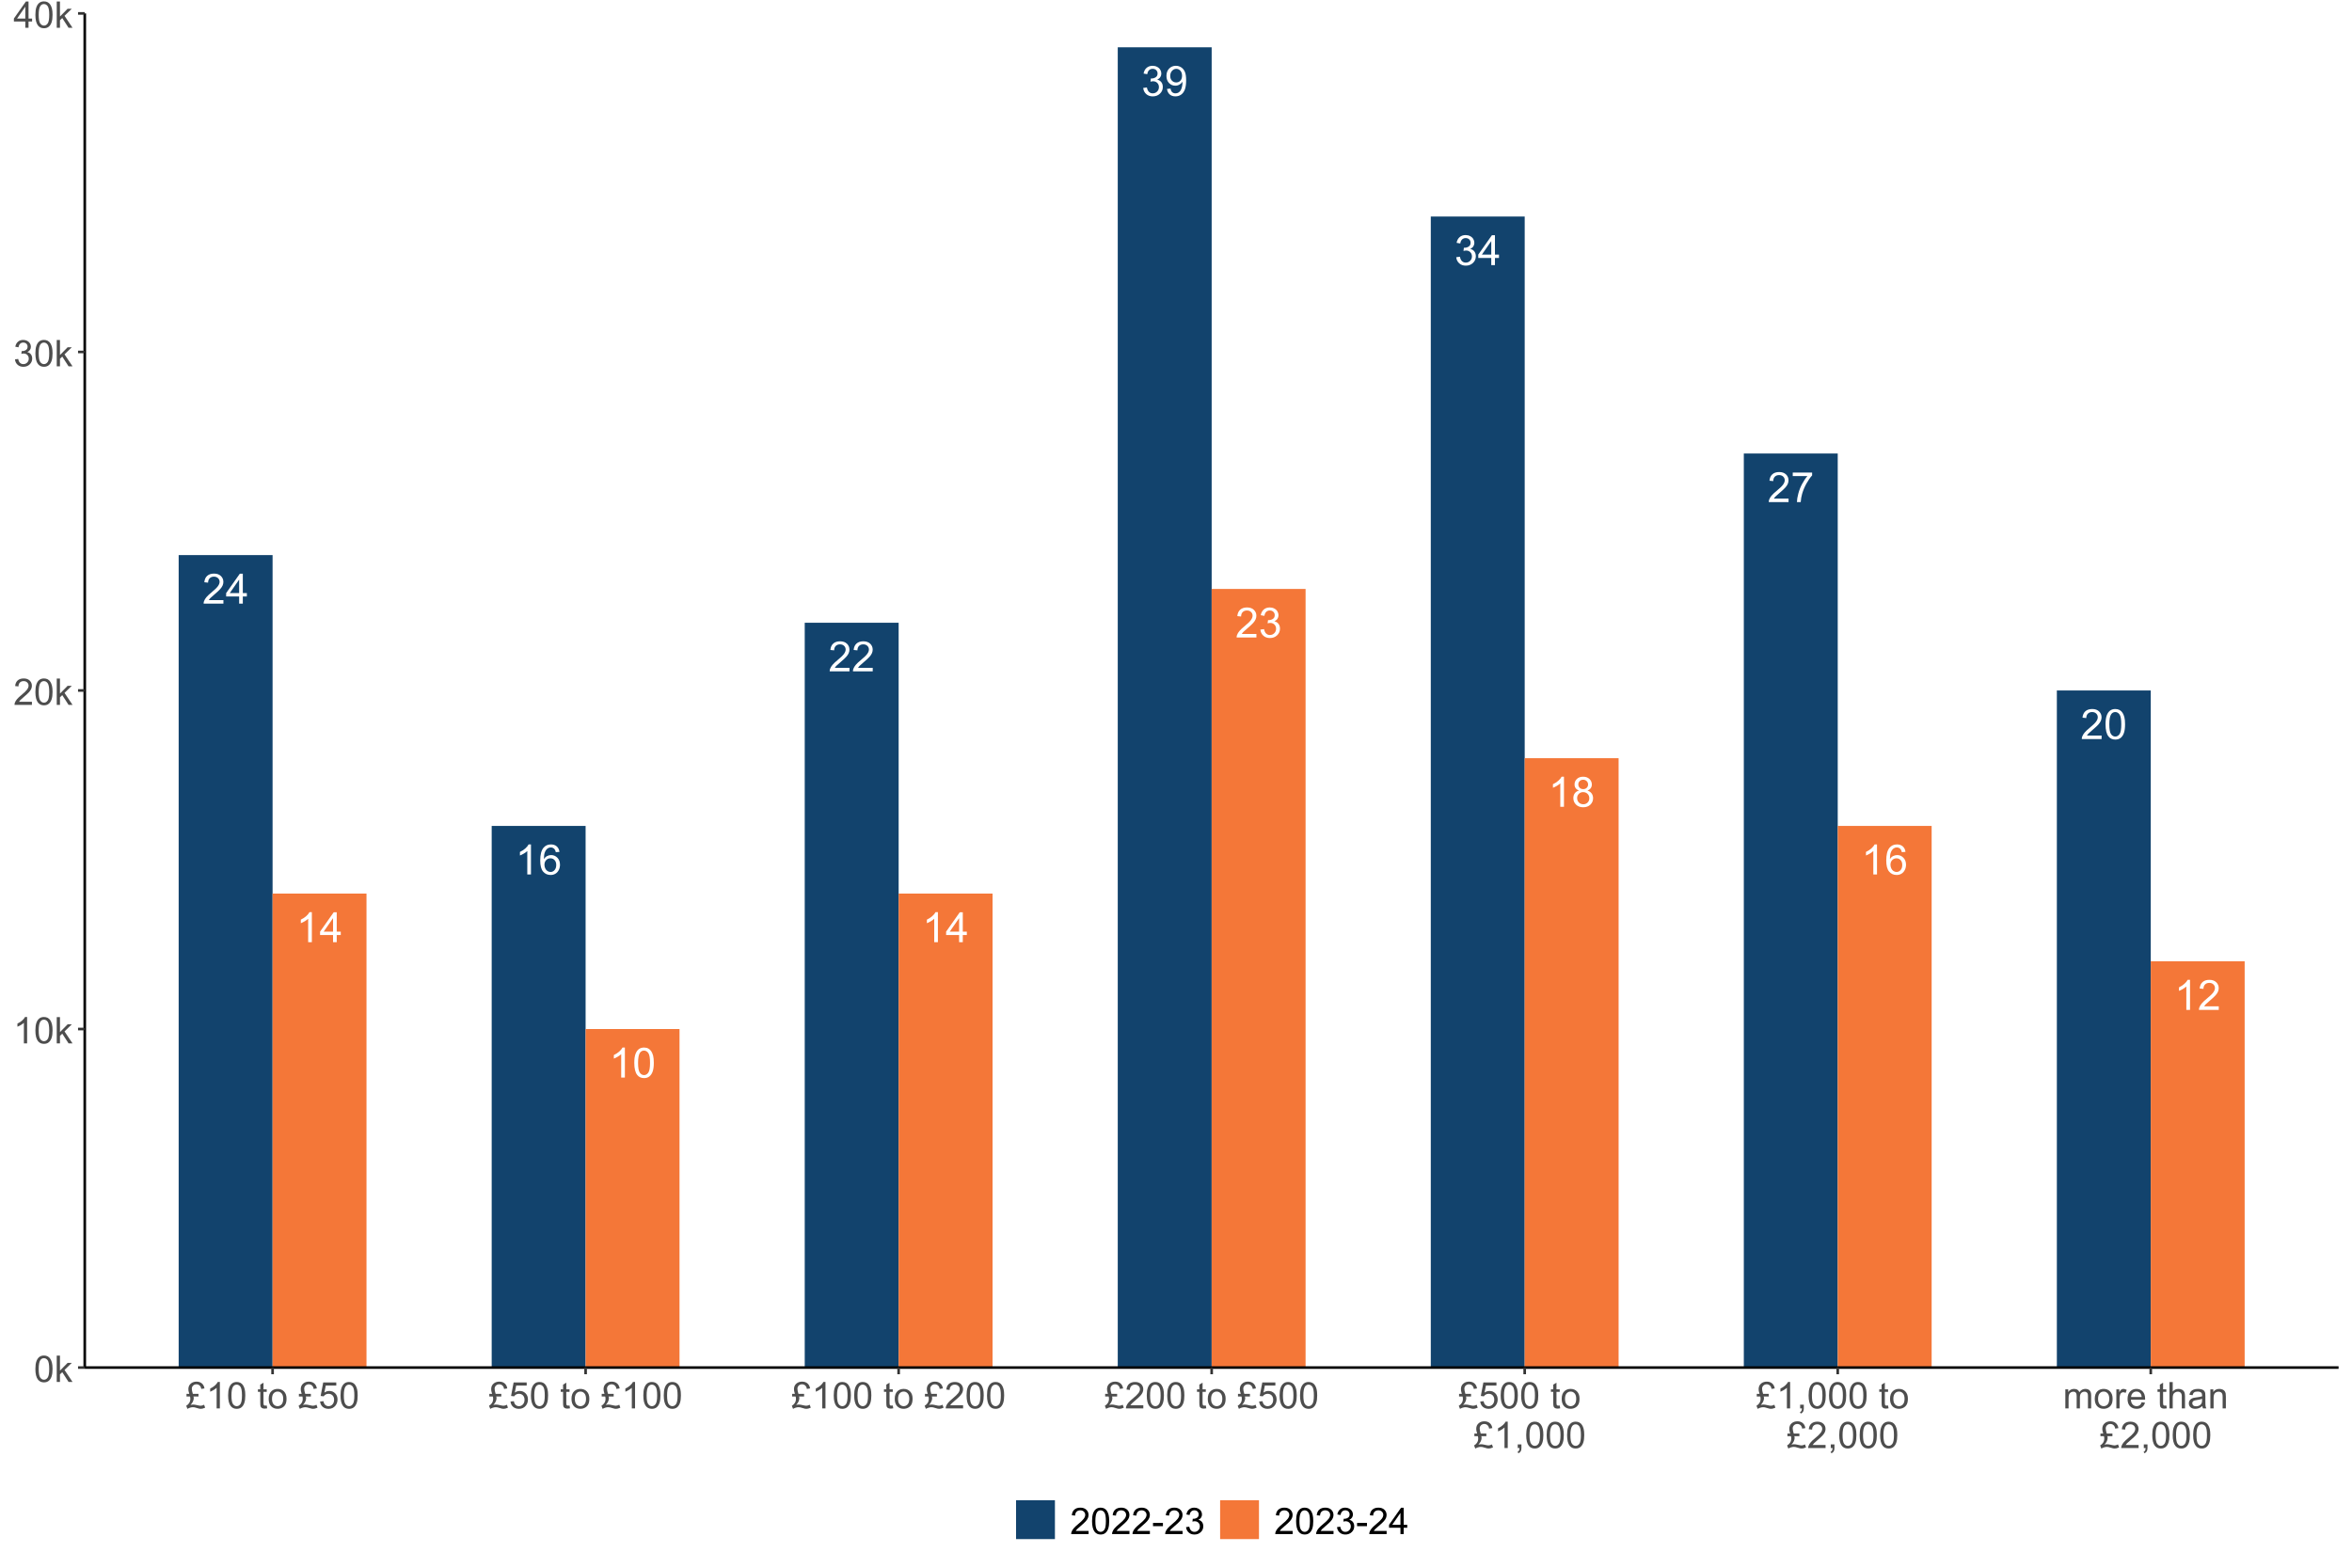 <?xml version="1.0" encoding="UTF-8"?>
<svg xmlns="http://www.w3.org/2000/svg" xmlns:xlink="http://www.w3.org/1999/xlink" width="960" height="640" viewBox="0 0 960 640">
<defs>
<g>
<g id="glyph-0-0">
<path d="M 8.594 -1.441 L 8.594 0 L 0.516 0 C 0.504 -0.359 0.562 -0.707 0.691 -1.043 C 0.898 -1.594 1.227 -2.133 1.68 -2.668 C 2.133 -3.199 2.785 -3.816 3.645 -4.52 C 4.973 -5.605 5.867 -6.469 6.336 -7.105 C 6.801 -7.742 7.035 -8.344 7.035 -8.91 C 7.035 -9.504 6.824 -10.008 6.398 -10.414 C 5.973 -10.824 5.418 -11.027 4.734 -11.027 C 4.012 -11.027 3.434 -10.812 3 -10.379 C 2.566 -9.945 2.348 -9.344 2.344 -8.578 L 0.801 -8.734 C 0.906 -9.887 1.305 -10.762 1.992 -11.367 C 2.68 -11.969 3.605 -12.27 4.77 -12.27 C 5.941 -12.27 6.867 -11.945 7.551 -11.297 C 8.234 -10.645 8.578 -9.84 8.578 -8.879 C 8.578 -8.387 8.477 -7.906 8.277 -7.434 C 8.078 -6.965 7.746 -6.465 7.281 -5.945 C 6.816 -5.422 6.047 -4.703 4.969 -3.793 C 4.066 -3.035 3.488 -2.523 3.234 -2.254 C 2.98 -1.984 2.766 -1.715 2.602 -1.441 Z M 8.594 -1.441 "/>
</g>
<g id="glyph-0-1">
<path d="M 0.707 -6.027 C 0.707 -7.473 0.855 -8.633 1.156 -9.516 C 1.453 -10.395 1.895 -11.074 2.48 -11.555 C 3.066 -12.031 3.805 -12.27 4.691 -12.27 C 5.348 -12.27 5.926 -12.137 6.418 -11.875 C 6.914 -11.609 7.32 -11.23 7.645 -10.73 C 7.965 -10.234 8.219 -9.629 8.402 -8.914 C 8.586 -8.199 8.676 -7.238 8.676 -6.027 C 8.676 -4.594 8.531 -3.438 8.234 -2.555 C 7.941 -1.676 7.5 -0.992 6.914 -0.512 C 6.328 -0.031 5.586 0.207 4.691 0.207 C 3.516 0.207 2.59 -0.215 1.918 -1.059 C 1.113 -2.074 0.707 -3.73 0.707 -6.027 M 2.25 -6.027 C 2.25 -4.02 2.484 -2.684 2.953 -2.02 C 3.426 -1.355 4.004 -1.023 4.691 -1.023 C 5.383 -1.023 5.961 -1.359 6.43 -2.027 C 6.902 -2.691 7.137 -4.027 7.137 -6.027 C 7.137 -8.039 6.902 -9.375 6.43 -10.035 C 5.961 -10.699 5.375 -11.027 4.676 -11.027 C 3.988 -11.027 3.438 -10.738 3.027 -10.152 C 2.508 -9.41 2.25 -8.031 2.25 -6.027 Z M 2.25 -6.027 "/>
</g>
<g id="glyph-0-2">
<path d="M 6.359 0 L 4.859 0 L 4.859 -9.562 C 4.5 -9.215 4.023 -8.871 3.438 -8.527 C 2.852 -8.184 2.324 -7.926 1.859 -7.754 L 1.859 -9.203 C 2.699 -9.598 3.43 -10.074 4.059 -10.637 C 4.688 -11.199 5.133 -11.742 5.395 -12.27 L 6.359 -12.27 Z M 6.359 0 "/>
</g>
<g id="glyph-0-3">
<path d="M 0.809 -10.621 L 0.809 -12.062 L 8.719 -12.062 L 8.719 -10.895 C 7.941 -10.066 7.172 -8.965 6.406 -7.594 C 5.641 -6.223 5.051 -4.809 4.633 -3.359 C 4.336 -2.336 4.145 -1.219 4.059 0 L 2.516 0 C 2.535 -0.961 2.723 -2.121 3.086 -3.484 C 3.445 -4.848 3.965 -6.16 4.641 -7.422 C 5.312 -8.688 6.031 -9.754 6.793 -10.621 Z M 0.809 -10.621 "/>
</g>
<g id="glyph-0-4">
<path d="M 8.496 -9.227 L 7.004 -9.109 C 6.867 -9.699 6.68 -10.129 6.434 -10.395 C 6.031 -10.824 5.531 -11.035 4.934 -11.035 C 4.457 -11.035 4.039 -10.902 3.676 -10.637 C 3.203 -10.293 2.832 -9.789 2.559 -9.129 C 2.285 -8.465 2.145 -7.523 2.133 -6.301 C 2.496 -6.852 2.938 -7.262 3.461 -7.527 C 3.98 -7.793 4.527 -7.926 5.102 -7.926 C 6.102 -7.926 6.953 -7.559 7.656 -6.824 C 8.359 -6.086 8.711 -5.137 8.711 -3.969 C 8.711 -3.199 8.547 -2.488 8.215 -1.828 C 7.883 -1.172 7.43 -0.668 6.852 -0.316 C 6.273 0.035 5.617 0.207 4.883 0.207 C 3.633 0.207 2.613 -0.25 1.824 -1.172 C 1.035 -2.09 0.641 -3.605 0.641 -5.719 C 0.641 -8.082 1.078 -9.797 1.949 -10.871 C 2.711 -11.805 3.738 -12.27 5.027 -12.27 C 5.988 -12.27 6.777 -12 7.391 -11.461 C 8.004 -10.922 8.371 -10.18 8.496 -9.227 M 2.367 -3.961 C 2.367 -3.441 2.477 -2.949 2.695 -2.477 C 2.918 -2.004 3.223 -1.645 3.617 -1.395 C 4.012 -1.148 4.426 -1.023 4.859 -1.023 C 5.492 -1.023 6.039 -1.281 6.492 -1.793 C 6.949 -2.305 7.176 -3 7.176 -3.875 C 7.176 -4.723 6.953 -5.387 6.5 -5.871 C 6.051 -6.359 5.484 -6.602 4.801 -6.602 C 4.125 -6.602 3.547 -6.359 3.074 -5.871 C 2.605 -5.387 2.367 -4.75 2.367 -3.961 Z M 2.367 -3.961 "/>
</g>
<g id="glyph-0-5">
<path d="M 5.52 0 L 5.52 -2.926 L 0.215 -2.926 L 0.215 -4.301 L 5.793 -12.219 L 7.02 -12.219 L 7.02 -4.301 L 8.668 -4.301 L 8.668 -2.926 L 7.02 -2.926 L 7.02 0 L 5.52 0 M 5.52 -4.301 L 5.52 -9.812 L 1.691 -4.301 Z M 5.52 -4.301 "/>
</g>
<g id="glyph-0-6">
<path d="M 0.719 -3.227 L 2.219 -3.426 C 2.391 -2.574 2.684 -1.965 3.098 -1.59 C 3.512 -1.211 4.016 -1.023 4.609 -1.023 C 5.316 -1.023 5.91 -1.27 6.398 -1.758 C 6.883 -2.246 7.129 -2.855 7.129 -3.574 C 7.129 -4.266 6.902 -4.832 6.453 -5.281 C 6 -5.727 5.43 -5.953 4.734 -5.953 C 4.453 -5.953 4.098 -5.895 3.676 -5.785 L 3.844 -7.102 C 3.941 -7.09 4.023 -7.086 4.086 -7.086 C 4.723 -7.086 5.297 -7.254 5.809 -7.586 C 6.32 -7.918 6.578 -8.434 6.578 -9.129 C 6.578 -9.68 6.391 -10.133 6.02 -10.496 C 5.645 -10.855 5.164 -11.035 4.578 -11.035 C 3.992 -11.035 3.508 -10.852 3.117 -10.488 C 2.73 -10.121 2.477 -9.57 2.367 -8.836 L 0.867 -9.102 C 1.051 -10.109 1.469 -10.887 2.117 -11.441 C 2.766 -11.992 3.574 -12.27 4.543 -12.27 C 5.211 -12.27 5.824 -12.129 6.387 -11.84 C 6.945 -11.555 7.375 -11.164 7.672 -10.668 C 7.969 -10.176 8.117 -9.648 8.117 -9.094 C 8.117 -8.566 7.977 -8.086 7.695 -7.652 C 7.41 -7.219 6.992 -6.875 6.434 -6.617 C 7.156 -6.453 7.719 -6.105 8.117 -5.582 C 8.52 -5.055 8.719 -4.398 8.719 -3.609 C 8.719 -2.543 8.332 -1.637 7.551 -0.895 C 6.773 -0.152 5.789 0.215 4.602 0.215 C 3.527 0.215 2.637 -0.102 1.93 -0.742 C 1.223 -1.383 0.816 -2.207 0.719 -3.227 Z M 0.719 -3.227 "/>
</g>
<g id="glyph-0-7">
<path d="M 0.934 -2.824 L 2.375 -2.961 C 2.496 -2.281 2.73 -1.789 3.074 -1.484 C 3.422 -1.18 3.863 -1.023 4.402 -1.023 C 4.863 -1.023 5.266 -1.133 5.613 -1.344 C 5.961 -1.555 6.246 -1.836 6.469 -2.188 C 6.691 -2.543 6.879 -3.016 7.027 -3.617 C 7.176 -4.219 7.254 -4.828 7.254 -5.453 C 7.254 -5.52 7.25 -5.617 7.242 -5.75 C 6.945 -5.273 6.535 -4.887 6.016 -4.59 C 5.496 -4.293 4.934 -4.145 4.328 -4.145 C 3.316 -4.145 2.461 -4.508 1.758 -5.242 C 1.059 -5.977 0.707 -6.945 0.707 -8.145 C 0.707 -9.383 1.074 -10.379 1.805 -11.137 C 2.535 -11.891 3.449 -12.27 4.551 -12.27 C 5.348 -12.27 6.074 -12.055 6.73 -11.629 C 7.391 -11.199 7.891 -10.59 8.23 -9.797 C 8.574 -9.008 8.746 -7.859 8.746 -6.359 C 8.746 -4.797 8.574 -3.555 8.234 -2.629 C 7.898 -1.703 7.391 -1 6.723 -0.516 C 6.055 -0.035 5.27 0.207 4.367 0.207 C 3.41 0.207 2.633 -0.059 2.027 -0.586 C 1.418 -1.117 1.055 -1.863 0.934 -2.824 M 7.078 -8.219 C 7.078 -9.082 6.848 -9.766 6.391 -10.27 C 5.93 -10.773 5.379 -11.027 4.734 -11.027 C 4.066 -11.027 3.488 -10.758 2.992 -10.211 C 2.496 -9.668 2.25 -8.961 2.25 -8.094 C 2.25 -7.316 2.484 -6.684 2.953 -6.199 C 3.426 -5.711 4.004 -5.469 4.691 -5.469 C 5.387 -5.469 5.957 -5.711 6.406 -6.199 C 6.852 -6.684 7.078 -7.359 7.078 -8.219 Z M 7.078 -8.219 "/>
</g>
<g id="glyph-0-8">
<path d="M 3.016 -6.625 C 2.395 -6.855 1.934 -7.18 1.633 -7.602 C 1.332 -8.023 1.184 -8.531 1.184 -9.121 C 1.184 -10.008 1.504 -10.758 2.141 -11.363 C 2.781 -11.969 3.633 -12.27 4.691 -12.27 C 5.762 -12.27 6.617 -11.961 7.27 -11.34 C 7.918 -10.723 8.242 -9.969 8.242 -9.078 C 8.242 -8.512 8.094 -8.02 7.797 -7.598 C 7.5 -7.18 7.051 -6.855 6.445 -6.625 C 7.195 -6.383 7.766 -5.988 8.156 -5.441 C 8.547 -4.898 8.746 -4.25 8.746 -3.492 C 8.746 -2.449 8.375 -1.57 7.637 -0.859 C 6.895 -0.148 5.926 0.207 4.719 0.207 C 3.512 0.207 2.539 -0.148 1.801 -0.863 C 1.062 -1.578 0.691 -2.469 0.691 -3.535 C 0.691 -4.328 0.895 -4.996 1.297 -5.531 C 1.699 -6.066 2.273 -6.434 3.016 -6.625 M 2.719 -9.168 C 2.719 -8.59 2.902 -8.117 3.277 -7.754 C 3.648 -7.387 4.133 -7.203 4.727 -7.203 C 5.305 -7.203 5.777 -7.383 6.148 -7.75 C 6.516 -8.113 6.703 -8.559 6.703 -9.086 C 6.703 -9.637 6.512 -10.098 6.133 -10.473 C 5.75 -10.848 5.277 -11.035 4.711 -11.035 C 4.137 -11.035 3.664 -10.852 3.285 -10.488 C 2.906 -10.121 2.719 -9.68 2.719 -9.168 M 2.234 -3.527 C 2.234 -3.098 2.336 -2.684 2.539 -2.285 C 2.742 -1.883 3.043 -1.574 3.441 -1.355 C 3.844 -1.137 4.273 -1.023 4.734 -1.023 C 5.453 -1.023 6.043 -1.258 6.512 -1.719 C 6.977 -2.18 7.211 -2.766 7.211 -3.477 C 7.211 -4.199 6.969 -4.797 6.488 -5.27 C 6.008 -5.742 5.406 -5.977 4.684 -5.977 C 3.98 -5.977 3.395 -5.742 2.93 -5.277 C 2.465 -4.809 2.234 -4.227 2.234 -3.527 Z M 2.234 -3.527 "/>
</g>
<g id="glyph-1-0">
<path d="M 0.621 -5.297 C 0.621 -6.566 0.754 -7.586 1.016 -8.359 C 1.277 -9.133 1.664 -9.73 2.18 -10.152 C 2.695 -10.57 3.344 -10.781 4.125 -10.781 C 4.699 -10.781 5.203 -10.664 5.641 -10.434 C 6.074 -10.203 6.434 -9.867 6.715 -9.43 C 7 -8.992 7.223 -8.461 7.383 -7.832 C 7.543 -7.207 7.625 -6.359 7.625 -5.297 C 7.625 -4.035 7.496 -3.02 7.234 -2.246 C 6.977 -1.473 6.59 -0.871 6.074 -0.449 C 5.559 -0.027 4.91 0.184 4.125 0.184 C 3.09 0.184 2.273 -0.188 1.684 -0.93 C 0.977 -1.824 0.621 -3.277 0.621 -5.297 M 1.977 -5.297 C 1.977 -3.531 2.184 -2.359 2.598 -1.777 C 3.008 -1.191 3.52 -0.902 4.125 -0.902 C 4.73 -0.902 5.238 -1.195 5.652 -1.781 C 6.062 -2.367 6.27 -3.539 6.27 -5.297 C 6.27 -7.062 6.062 -8.238 5.652 -8.82 C 5.238 -9.398 4.723 -9.691 4.109 -9.691 C 3.504 -9.691 3.02 -9.434 2.66 -8.922 C 2.203 -8.266 1.977 -7.059 1.977 -5.297 Z M 1.977 -5.297 "/>
</g>
<g id="glyph-1-1">
<path d="M 0.996 0 L 0.996 -10.738 L 2.312 -10.738 L 2.312 -4.613 L 5.434 -7.777 L 7.141 -7.777 L 4.168 -4.891 L 7.441 0 L 5.816 0 L 3.246 -3.977 L 2.312 -3.082 L 2.312 0 Z M 0.996 0 "/>
</g>
<g id="glyph-1-2">
<path d="M 5.59 0 L 4.27 0 L 4.27 -8.402 C 3.953 -8.098 3.535 -7.797 3.02 -7.492 C 2.508 -7.191 2.043 -6.961 1.633 -6.812 L 1.633 -8.086 C 2.371 -8.434 3.016 -8.852 3.566 -9.344 C 4.117 -9.84 4.508 -10.316 4.738 -10.781 L 5.59 -10.781 Z M 5.59 0 "/>
</g>
<g id="glyph-1-3">
<path d="M 7.551 -1.266 L 7.551 0 L 0.453 0 C 0.445 -0.316 0.496 -0.621 0.609 -0.914 C 0.789 -1.398 1.078 -1.875 1.477 -2.344 C 1.875 -2.812 2.449 -3.355 3.199 -3.969 C 4.367 -4.926 5.156 -5.684 5.566 -6.242 C 5.977 -6.805 6.18 -7.332 6.18 -7.828 C 6.18 -8.352 5.996 -8.793 5.621 -9.152 C 5.246 -9.512 4.762 -9.691 4.16 -9.691 C 3.523 -9.691 3.016 -9.5 2.637 -9.117 C 2.258 -8.738 2.062 -8.211 2.059 -7.535 L 0.703 -7.676 C 0.797 -8.688 1.145 -9.457 1.75 -9.988 C 2.355 -10.516 3.168 -10.781 4.188 -10.781 C 5.219 -10.781 6.035 -10.496 6.637 -9.926 C 7.234 -9.352 7.535 -8.645 7.535 -7.801 C 7.535 -7.371 7.449 -6.949 7.273 -6.531 C 7.098 -6.117 6.805 -5.68 6.398 -5.223 C 5.988 -4.762 5.312 -4.133 4.367 -3.332 C 3.574 -2.668 3.066 -2.219 2.844 -1.98 C 2.617 -1.746 2.43 -1.508 2.285 -1.266 Z M 7.551 -1.266 "/>
</g>
<g id="glyph-1-4">
<path d="M 0.629 -2.836 L 1.949 -3.012 C 2.098 -2.262 2.355 -1.727 2.723 -1.395 C 3.086 -1.066 3.527 -0.902 4.051 -0.902 C 4.672 -0.902 5.195 -1.117 5.621 -1.547 C 6.047 -1.977 6.262 -2.508 6.262 -3.141 C 6.262 -3.746 6.062 -4.246 5.668 -4.641 C 5.273 -5.031 4.77 -5.23 4.16 -5.23 C 3.91 -5.23 3.602 -5.18 3.23 -5.082 L 3.375 -6.242 C 3.465 -6.23 3.535 -6.227 3.59 -6.227 C 4.148 -6.227 4.656 -6.371 5.105 -6.664 C 5.555 -6.957 5.777 -7.41 5.777 -8.02 C 5.777 -8.504 5.613 -8.902 5.289 -9.223 C 4.961 -9.539 4.539 -9.695 4.02 -9.695 C 3.508 -9.695 3.082 -9.535 2.738 -9.215 C 2.398 -8.891 2.176 -8.406 2.078 -7.766 L 0.762 -8 C 0.922 -8.883 1.289 -9.566 1.859 -10.051 C 2.43 -10.539 3.141 -10.781 3.992 -10.781 C 4.578 -10.781 5.117 -10.656 5.609 -10.402 C 6.102 -10.152 6.48 -9.809 6.742 -9.375 C 7.004 -8.941 7.133 -8.48 7.133 -7.992 C 7.133 -7.527 7.008 -7.105 6.762 -6.723 C 6.512 -6.344 6.141 -6.039 5.656 -5.816 C 6.289 -5.668 6.781 -5.363 7.133 -4.902 C 7.484 -4.441 7.66 -3.863 7.66 -3.172 C 7.66 -2.234 7.32 -1.438 6.637 -0.789 C 5.953 -0.137 5.086 0.191 4.043 0.191 C 3.102 0.191 2.316 -0.09 1.695 -0.652 C 1.074 -1.215 0.719 -1.941 0.629 -2.836 Z M 0.629 -2.836 "/>
</g>
<g id="glyph-1-5">
<path d="M 4.848 0 L 4.848 -2.57 L 0.191 -2.57 L 0.191 -3.781 L 5.09 -10.738 L 6.168 -10.738 L 6.168 -3.781 L 7.617 -3.781 L 7.617 -2.57 L 6.168 -2.57 L 6.168 0 L 4.848 0 M 4.848 -3.781 L 4.848 -8.621 L 1.488 -3.781 Z M 4.848 -3.781 "/>
</g>
<g id="glyph-1-6">
<path d="M 2.898 -5.926 L 5.207 -5.926 L 5.207 -4.84 L 3.129 -4.84 C 3.219 -4.625 3.266 -4.41 3.266 -4.195 C 3.266 -3.773 3.164 -3.324 2.961 -2.848 C 2.762 -2.375 2.426 -1.891 1.961 -1.398 C 2.348 -1.508 2.699 -1.559 3.016 -1.559 C 3.422 -1.559 3.879 -1.5 4.387 -1.375 C 5.227 -1.176 5.797 -1.078 6.094 -1.078 C 6.453 -1.078 6.922 -1.215 7.5 -1.488 L 7.926 -0.277 C 7.477 -0.086 7.129 0.035 6.883 0.094 C 6.633 0.152 6.391 0.184 6.145 0.184 C 5.941 0.184 5.73 0.164 5.523 0.125 C 5.391 0.102 5.074 0.012 4.574 -0.145 C 4.074 -0.297 3.75 -0.387 3.602 -0.418 C 3.375 -0.457 3.145 -0.477 2.914 -0.477 C 2.562 -0.477 2.188 -0.414 1.789 -0.293 C 1.395 -0.172 1.031 -0.004 0.703 0.203 L 0.199 -1.062 C 0.668 -1.32 1.062 -1.691 1.391 -2.172 C 1.719 -2.652 1.883 -3.238 1.883 -3.934 C 1.883 -4.23 1.84 -4.535 1.758 -4.84 L 0.32 -4.84 L 0.32 -5.926 L 1.449 -5.926 C 1.289 -6.473 1.188 -6.871 1.141 -7.121 C 1.098 -7.375 1.078 -7.621 1.078 -7.859 C 1.078 -8.875 1.453 -9.668 2.203 -10.238 C 2.809 -10.695 3.543 -10.922 4.402 -10.922 C 5.285 -10.922 6.016 -10.676 6.59 -10.191 C 7.16 -9.707 7.516 -9.023 7.648 -8.145 L 6.336 -7.945 C 6.262 -8.531 6.043 -8.992 5.68 -9.332 C 5.316 -9.668 4.879 -9.836 4.371 -9.836 C 3.832 -9.836 3.379 -9.66 3.02 -9.312 C 2.664 -8.965 2.484 -8.543 2.484 -8.051 C 2.484 -7.508 2.621 -6.801 2.898 -5.926 Z M 2.898 -5.926 "/>
</g>
<g id="glyph-1-7">
</g>
<g id="glyph-1-8">
<path d="M 3.867 -1.18 L 4.059 -0.016 C 3.688 0.062 3.355 0.102 3.062 0.102 C 2.582 0.102 2.211 0.027 1.949 -0.125 C 1.684 -0.277 1.5 -0.477 1.391 -0.723 C 1.285 -0.969 1.23 -1.488 1.23 -2.277 L 1.23 -6.754 L 0.266 -6.754 L 0.266 -7.777 L 1.23 -7.777 L 1.23 -9.703 L 2.543 -10.496 L 2.543 -7.777 L 3.867 -7.777 L 3.867 -6.754 L 2.543 -6.754 L 2.543 -2.203 C 2.543 -1.828 2.566 -1.586 2.609 -1.48 C 2.656 -1.371 2.734 -1.285 2.84 -1.223 C 2.941 -1.16 3.094 -1.129 3.289 -1.129 C 3.434 -1.129 3.629 -1.145 3.867 -1.18 Z M 3.867 -1.18 "/>
</g>
<g id="glyph-1-9">
<path d="M 0.5 -3.891 C 0.5 -5.328 0.898 -6.395 1.699 -7.09 C 2.367 -7.664 3.184 -7.953 4.145 -7.953 C 5.215 -7.953 6.09 -7.605 6.766 -6.902 C 7.445 -6.203 7.785 -5.234 7.785 -4 C 7.785 -2.996 7.637 -2.211 7.336 -1.637 C 7.035 -1.062 6.598 -0.617 6.023 -0.301 C 5.449 0.016 4.824 0.176 4.145 0.176 C 3.055 0.176 2.176 -0.172 1.504 -0.871 C 0.832 -1.57 0.5 -2.574 0.5 -3.891 M 1.852 -3.891 C 1.852 -2.895 2.07 -2.148 2.504 -1.652 C 2.938 -1.156 3.484 -0.906 4.145 -0.906 C 4.801 -0.906 5.344 -1.156 5.777 -1.656 C 6.215 -2.152 6.43 -2.914 6.43 -3.934 C 6.43 -4.895 6.211 -5.625 5.773 -6.121 C 5.34 -6.613 4.793 -6.863 4.145 -6.863 C 3.484 -6.863 2.938 -6.617 2.504 -6.125 C 2.07 -5.629 1.852 -4.887 1.852 -3.891 Z M 1.852 -3.891 "/>
</g>
<g id="glyph-1-10">
<path d="M 0.621 -2.812 L 2.008 -2.93 C 2.109 -2.258 2.348 -1.75 2.723 -1.41 C 3.094 -1.07 3.547 -0.902 4.07 -0.902 C 4.707 -0.902 5.242 -1.141 5.684 -1.617 C 6.125 -2.098 6.344 -2.73 6.344 -3.523 C 6.344 -4.273 6.133 -4.867 5.711 -5.305 C 5.285 -5.738 4.734 -5.953 4.051 -5.953 C 3.625 -5.953 3.242 -5.859 2.898 -5.664 C 2.559 -5.473 2.289 -5.223 2.094 -4.914 L 0.855 -5.074 L 1.898 -10.59 L 7.234 -10.59 L 7.234 -9.332 L 2.953 -9.332 L 2.375 -6.445 C 3.016 -6.895 3.695 -7.117 4.402 -7.117 C 5.34 -7.117 6.129 -6.793 6.773 -6.145 C 7.418 -5.496 7.742 -4.66 7.742 -3.641 C 7.742 -2.668 7.457 -1.828 6.891 -1.121 C 6.203 -0.25 5.262 0.184 4.07 0.184 C 3.094 0.184 2.297 -0.09 1.68 -0.637 C 1.062 -1.184 0.711 -1.91 0.621 -2.812 Z M 0.621 -2.812 "/>
</g>
<g id="glyph-1-11">
<path d="M 1.332 0 L 1.332 -1.5 L 2.836 -1.5 L 2.836 0 C 2.836 0.551 2.738 0.996 2.543 1.336 C 2.348 1.676 2.035 1.938 1.609 2.125 L 1.246 1.559 C 1.523 1.438 1.727 1.258 1.859 1.023 C 1.992 0.785 2.066 0.445 2.078 0 Z M 1.332 0 "/>
</g>
<g id="glyph-1-12">
<path d="M 0.988 0 L 0.988 -7.777 L 2.168 -7.777 L 2.168 -6.688 C 2.41 -7.066 2.738 -7.375 3.141 -7.605 C 3.547 -7.84 4.008 -7.953 4.527 -7.953 C 5.102 -7.953 5.574 -7.836 5.945 -7.594 C 6.312 -7.355 6.57 -7.02 6.723 -6.594 C 7.34 -7.5 8.141 -7.953 9.125 -7.953 C 9.898 -7.953 10.492 -7.742 10.906 -7.312 C 11.32 -6.887 11.527 -6.227 11.527 -5.34 L 11.527 0 L 10.219 0 L 10.219 -4.898 C 10.219 -5.426 10.176 -5.809 10.09 -6.039 C 10.004 -6.27 9.848 -6.457 9.625 -6.598 C 9.398 -6.742 9.137 -6.812 8.832 -6.812 C 8.285 -6.812 7.832 -6.629 7.469 -6.266 C 7.109 -5.902 6.93 -5.32 6.93 -4.52 L 6.93 0 L 5.609 0 L 5.609 -5.055 C 5.609 -5.641 5.504 -6.078 5.289 -6.371 C 5.074 -6.664 4.723 -6.812 4.234 -6.812 C 3.863 -6.812 3.52 -6.715 3.203 -6.52 C 2.891 -6.324 2.66 -6.039 2.52 -5.66 C 2.379 -5.285 2.309 -4.742 2.309 -4.035 L 2.309 0 Z M 0.988 0 "/>
</g>
<g id="glyph-1-13">
<path d="M 0.973 0 L 0.973 -7.777 L 2.16 -7.777 L 2.16 -6.598 C 2.465 -7.152 2.742 -7.516 3 -7.691 C 3.254 -7.867 3.539 -7.953 3.844 -7.953 C 4.289 -7.953 4.742 -7.812 5.199 -7.531 L 4.746 -6.305 C 4.422 -6.496 4.102 -6.59 3.781 -6.594 C 3.492 -6.59 3.23 -6.504 3.004 -6.332 C 2.773 -6.16 2.609 -5.918 2.512 -5.609 C 2.367 -5.141 2.293 -4.629 2.293 -4.07 L 2.293 0 Z M 0.973 0 "/>
</g>
<g id="glyph-1-14">
<path d="M 6.312 -2.504 L 7.676 -2.336 C 7.461 -1.539 7.062 -0.922 6.48 -0.484 C 5.902 -0.043 5.16 0.176 4.254 0.176 C 3.117 0.176 2.215 -0.176 1.551 -0.875 C 0.883 -1.574 0.551 -2.559 0.551 -3.824 C 0.551 -5.133 0.887 -6.148 1.559 -6.871 C 2.234 -7.594 3.109 -7.953 4.184 -7.953 C 5.223 -7.953 6.07 -7.602 6.73 -6.891 C 7.391 -6.184 7.719 -5.188 7.719 -3.902 C 7.719 -3.824 7.719 -3.707 7.711 -3.551 L 1.91 -3.551 C 1.961 -2.699 2.203 -2.043 2.637 -1.59 C 3.07 -1.137 3.613 -0.906 4.262 -0.906 C 4.746 -0.906 5.16 -1.035 5.5 -1.289 C 5.844 -1.543 6.113 -1.949 6.312 -2.504 M 1.984 -4.637 L 6.328 -4.637 C 6.27 -5.289 6.102 -5.781 5.828 -6.109 C 5.41 -6.617 4.867 -6.871 4.195 -6.871 C 3.59 -6.871 3.082 -6.668 2.668 -6.262 C 2.258 -5.855 2.027 -5.316 1.984 -4.637 Z M 1.984 -4.637 "/>
</g>
<g id="glyph-1-15">
<path d="M 0.988 0 L 0.988 -10.738 L 2.309 -10.738 L 2.309 -6.883 C 2.922 -7.598 3.699 -7.953 4.637 -7.953 C 5.211 -7.953 5.711 -7.84 6.137 -7.613 C 6.562 -7.387 6.867 -7.074 7.051 -6.672 C 7.234 -6.273 7.324 -5.691 7.324 -4.93 L 7.324 0 L 6.008 0 L 6.008 -4.93 C 6.008 -5.59 5.863 -6.066 5.578 -6.367 C 5.293 -6.668 4.887 -6.82 4.367 -6.82 C 3.973 -6.82 3.605 -6.719 3.262 -6.516 C 2.918 -6.312 2.672 -6.039 2.527 -5.691 C 2.379 -5.344 2.309 -4.867 2.309 -4.254 L 2.309 0 Z M 0.988 0 "/>
</g>
<g id="glyph-1-16">
<path d="M 6.062 -0.961 C 5.574 -0.543 5.105 -0.25 4.656 -0.082 C 4.203 0.09 3.719 0.176 3.199 0.176 C 2.348 0.176 1.688 -0.031 1.23 -0.449 C 0.77 -0.867 0.543 -1.402 0.543 -2.051 C 0.543 -2.43 0.629 -2.781 0.801 -3.094 C 0.977 -3.41 1.203 -3.664 1.484 -3.852 C 1.766 -4.043 2.078 -4.188 2.43 -4.285 C 2.691 -4.352 3.082 -4.418 3.602 -4.484 C 4.668 -4.609 5.453 -4.762 5.953 -4.938 C 5.961 -5.117 5.961 -5.23 5.961 -5.281 C 5.961 -5.816 5.836 -6.195 5.59 -6.414 C 5.25 -6.715 4.75 -6.863 4.086 -6.863 C 3.465 -6.863 3.008 -6.754 2.715 -6.535 C 2.418 -6.32 2.199 -5.934 2.059 -5.383 L 0.77 -5.559 C 0.887 -6.109 1.078 -6.555 1.348 -6.895 C 1.617 -7.234 2.004 -7.496 2.512 -7.68 C 3.02 -7.863 3.609 -7.953 4.277 -7.953 C 4.941 -7.953 5.48 -7.875 5.895 -7.719 C 6.312 -7.562 6.617 -7.367 6.812 -7.129 C 7.008 -6.895 7.145 -6.594 7.223 -6.234 C 7.266 -6.008 7.289 -5.602 7.289 -5.016 L 7.289 -3.258 C 7.289 -2.035 7.316 -1.258 7.371 -0.934 C 7.43 -0.609 7.539 -0.297 7.703 0 L 6.328 0 C 6.191 -0.273 6.102 -0.594 6.062 -0.961 M 5.953 -3.902 C 5.477 -3.707 4.758 -3.543 3.801 -3.406 C 3.258 -3.328 2.875 -3.238 2.652 -3.141 C 2.426 -3.043 2.254 -2.902 2.133 -2.715 C 2.008 -2.527 1.949 -2.316 1.949 -2.086 C 1.949 -1.734 2.082 -1.441 2.348 -1.207 C 2.613 -0.973 3.004 -0.855 3.516 -0.855 C 4.023 -0.855 4.477 -0.969 4.871 -1.191 C 5.266 -1.414 5.555 -1.715 5.742 -2.102 C 5.883 -2.398 5.953 -2.84 5.953 -3.422 Z M 5.953 -3.902 "/>
</g>
<g id="glyph-1-17">
<path d="M 0.988 0 L 0.988 -7.777 L 2.176 -7.777 L 2.176 -6.672 C 2.746 -7.527 3.57 -7.953 4.652 -7.953 C 5.121 -7.953 5.551 -7.871 5.945 -7.703 C 6.336 -7.531 6.629 -7.312 6.828 -7.039 C 7.02 -6.766 7.156 -6.441 7.234 -6.062 C 7.285 -5.82 7.309 -5.395 7.309 -4.781 L 7.309 0 L 5.992 0 L 5.992 -4.73 C 5.992 -5.27 5.941 -5.672 5.836 -5.938 C 5.734 -6.203 5.555 -6.414 5.293 -6.574 C 5.031 -6.73 4.723 -6.812 4.371 -6.812 C 3.812 -6.812 3.328 -6.633 2.918 -6.277 C 2.512 -5.922 2.309 -5.242 2.309 -4.25 L 2.309 0 Z M 0.988 0 "/>
</g>
<g id="glyph-1-18">
<path d="M 0.477 -3.223 L 0.477 -4.547 L 4.527 -4.547 L 4.527 -3.223 Z M 0.477 -3.223 "/>
</g>
</g>
<clipPath id="clip-0">
<path clip-rule="nonzero" d="M 34.594 5.48 L 954.52 5.48 L 954.52 558.297 L 34.594 558.297 Z M 34.594 5.48 "/>
</clipPath>
<clipPath id="clip-1">
<path clip-rule="nonzero" d="M 839 281 L 878 281 L 878 558.297 L 839 558.297 Z M 839 281 "/>
</clipPath>
<clipPath id="clip-2">
<path clip-rule="nonzero" d="M 877 392 L 917 392 L 917 558.297 L 877 558.297 Z M 877 392 "/>
</clipPath>
<clipPath id="clip-3">
<path clip-rule="nonzero" d="M 711 185 L 751 185 L 751 558.297 L 711 558.297 Z M 711 185 "/>
</clipPath>
<clipPath id="clip-4">
<path clip-rule="nonzero" d="M 750 337 L 789 337 L 789 558.297 L 750 558.297 Z M 750 337 "/>
</clipPath>
<clipPath id="clip-5">
<path clip-rule="nonzero" d="M 72 226 L 112 226 L 112 558.297 L 72 558.297 Z M 72 226 "/>
</clipPath>
<clipPath id="clip-6">
<path clip-rule="nonzero" d="M 111 364 L 150 364 L 150 558.297 L 111 558.297 Z M 111 364 "/>
</clipPath>
<clipPath id="clip-7">
<path clip-rule="nonzero" d="M 328 254 L 367 254 L 367 558.297 L 328 558.297 Z M 328 254 "/>
</clipPath>
<clipPath id="clip-8">
<path clip-rule="nonzero" d="M 366 364 L 406 364 L 406 558.297 L 366 558.297 Z M 366 364 "/>
</clipPath>
<clipPath id="clip-9">
<path clip-rule="nonzero" d="M 456 19 L 495 19 L 495 558.297 L 456 558.297 Z M 456 19 "/>
</clipPath>
<clipPath id="clip-10">
<path clip-rule="nonzero" d="M 494 240 L 533 240 L 533 558.297 L 494 558.297 Z M 494 240 "/>
</clipPath>
<clipPath id="clip-11">
<path clip-rule="nonzero" d="M 200 337 L 240 337 L 240 558.297 L 200 558.297 Z M 200 337 "/>
</clipPath>
<clipPath id="clip-12">
<path clip-rule="nonzero" d="M 239 420 L 278 420 L 278 558.297 L 239 558.297 Z M 239 420 "/>
</clipPath>
<clipPath id="clip-13">
<path clip-rule="nonzero" d="M 583 88 L 623 88 L 623 558.297 L 583 558.297 Z M 583 88 "/>
</clipPath>
<clipPath id="clip-14">
<path clip-rule="nonzero" d="M 622 309 L 661 309 L 661 558.297 L 622 558.297 Z M 622 309 "/>
</clipPath>
</defs>
<rect x="-96" y="-64" width="1152" height="768" fill="rgb(100%, 100%, 100%)" fill-opacity="1"/>
<rect x="-96" y="-64" width="1152" height="768" fill="rgb(100%, 100%, 100%)" fill-opacity="1"/>
<path fill="none" stroke-width="1.067" stroke-linecap="round" stroke-linejoin="round" stroke="rgb(100%, 100%, 100%)" stroke-opacity="1" stroke-miterlimit="10" d="M 0 640 L 960 640 L 960 0 L 0 0 Z M 0 640 "/>
<g clip-path="url(#clip-0)">
<path fill-rule="nonzero" fill="rgb(100%, 100%, 100%)" fill-opacity="1" d="M 34.594 558.297 L 954.52 558.297 L 954.52 5.48 L 34.594 5.48 Z M 34.594 558.297 "/>
</g>
<g clip-path="url(#clip-1)">
<path fill-rule="nonzero" fill="rgb(7.059%, 26.275%, 42.745%)" fill-opacity="1" d="M 839.531 558.297 L 877.863 558.297 L 877.863 281.887 L 839.531 281.887 Z M 839.531 558.297 "/>
</g>
<g clip-path="url(#clip-2)">
<path fill-rule="nonzero" fill="rgb(95.686%, 46.667%, 21.961%)" fill-opacity="1" d="M 877.859 558.297 L 916.191 558.297 L 916.191 392.453 L 877.859 392.453 Z M 877.859 558.297 "/>
</g>
<g clip-path="url(#clip-3)">
<path fill-rule="nonzero" fill="rgb(7.059%, 26.275%, 42.745%)" fill-opacity="1" d="M 711.762 558.297 L 750.094 558.297 L 750.094 185.145 L 711.762 185.145 Z M 711.762 558.297 "/>
</g>
<g clip-path="url(#clip-4)">
<path fill-rule="nonzero" fill="rgb(95.686%, 46.667%, 21.961%)" fill-opacity="1" d="M 750.094 558.297 L 788.426 558.297 L 788.426 337.168 L 750.094 337.168 Z M 750.094 558.297 "/>
</g>
<g clip-path="url(#clip-5)">
<path fill-rule="nonzero" fill="rgb(7.059%, 26.275%, 42.745%)" fill-opacity="1" d="M 72.926 558.297 L 111.258 558.297 L 111.258 226.605 L 72.926 226.605 Z M 72.926 558.297 "/>
</g>
<g clip-path="url(#clip-6)">
<path fill-rule="nonzero" fill="rgb(95.686%, 46.667%, 21.961%)" fill-opacity="1" d="M 111.258 558.297 L 149.59 558.297 L 149.59 364.812 L 111.258 364.812 Z M 111.258 558.297 "/>
</g>
<g clip-path="url(#clip-7)">
<path fill-rule="nonzero" fill="rgb(7.059%, 26.275%, 42.745%)" fill-opacity="1" d="M 328.461 558.297 L 366.793 558.297 L 366.793 254.246 L 328.461 254.246 Z M 328.461 558.297 "/>
</g>
<g clip-path="url(#clip-8)">
<path fill-rule="nonzero" fill="rgb(95.686%, 46.667%, 21.961%)" fill-opacity="1" d="M 366.789 558.297 L 405.121 558.297 L 405.121 364.812 L 366.789 364.812 Z M 366.789 558.297 "/>
</g>
<g clip-path="url(#clip-9)">
<path fill-rule="nonzero" fill="rgb(7.059%, 26.275%, 42.745%)" fill-opacity="1" d="M 456.227 558.297 L 494.559 558.297 L 494.559 19.301 L 456.227 19.301 Z M 456.227 558.297 "/>
</g>
<g clip-path="url(#clip-10)">
<path fill-rule="nonzero" fill="rgb(95.686%, 46.667%, 21.961%)" fill-opacity="1" d="M 494.559 558.297 L 532.891 558.297 L 532.891 240.426 L 494.559 240.426 Z M 494.559 558.297 "/>
</g>
<g clip-path="url(#clip-11)">
<path fill-rule="nonzero" fill="rgb(7.059%, 26.275%, 42.745%)" fill-opacity="1" d="M 200.691 558.297 L 239.023 558.297 L 239.023 337.168 L 200.691 337.168 Z M 200.691 558.297 "/>
</g>
<g clip-path="url(#clip-12)">
<path fill-rule="nonzero" fill="rgb(95.686%, 46.667%, 21.961%)" fill-opacity="1" d="M 239.023 558.297 L 277.355 558.297 L 277.355 420.094 L 239.023 420.094 Z M 239.023 558.297 "/>
</g>
<g clip-path="url(#clip-13)">
<path fill-rule="nonzero" fill="rgb(7.059%, 26.275%, 42.745%)" fill-opacity="1" d="M 583.996 558.297 L 622.328 558.297 L 622.328 88.402 L 583.996 88.402 Z M 583.996 558.297 "/>
</g>
<g clip-path="url(#clip-14)">
<path fill-rule="nonzero" fill="rgb(95.686%, 46.667%, 21.961%)" fill-opacity="1" d="M 622.324 558.297 L 660.656 558.297 L 660.656 309.527 L 622.324 309.527 Z M 622.324 558.297 "/>
</g>
<g fill="rgb(100%, 100%, 100%)" fill-opacity="1">
<use xlink:href="#glyph-0-0" x="849.199" y="301.719"/>
<use xlink:href="#glyph-0-1" x="858.694" y="301.719"/>
</g>
<g fill="rgb(100%, 100%, 100%)" fill-opacity="1">
<use xlink:href="#glyph-0-2" x="887.527" y="412.281"/>
<use xlink:href="#glyph-0-0" x="897.022" y="412.281"/>
</g>
<g fill="rgb(100%, 100%, 100%)" fill-opacity="1">
<use xlink:href="#glyph-0-0" x="721.43" y="204.977"/>
<use xlink:href="#glyph-0-3" x="730.924" y="204.977"/>
</g>
<g fill="rgb(100%, 100%, 100%)" fill-opacity="1">
<use xlink:href="#glyph-0-2" x="759.762" y="357"/>
<use xlink:href="#glyph-0-4" x="769.256" y="357"/>
</g>
<g fill="rgb(100%, 100%, 100%)" fill-opacity="1">
<use xlink:href="#glyph-0-0" x="82.594" y="246.438"/>
<use xlink:href="#glyph-0-5" x="92.088" y="246.438"/>
</g>
<g fill="rgb(100%, 100%, 100%)" fill-opacity="1">
<use xlink:href="#glyph-0-2" x="120.926" y="384.641"/>
<use xlink:href="#glyph-0-5" x="130.42" y="384.641"/>
</g>
<g fill="rgb(100%, 100%, 100%)" fill-opacity="1">
<use xlink:href="#glyph-0-0" x="338.129" y="274.078"/>
<use xlink:href="#glyph-0-0" x="347.623" y="274.078"/>
</g>
<g fill="rgb(100%, 100%, 100%)" fill-opacity="1">
<use xlink:href="#glyph-0-2" x="376.461" y="384.641"/>
<use xlink:href="#glyph-0-5" x="385.955" y="384.641"/>
</g>
<g fill="rgb(100%, 100%, 100%)" fill-opacity="1">
<use xlink:href="#glyph-0-6" x="465.898" y="39.129"/>
<use xlink:href="#glyph-0-7" x="475.393" y="39.129"/>
</g>
<g fill="rgb(100%, 100%, 100%)" fill-opacity="1">
<use xlink:href="#glyph-0-0" x="504.227" y="260.258"/>
<use xlink:href="#glyph-0-6" x="513.721" y="260.258"/>
</g>
<g fill="rgb(100%, 100%, 100%)" fill-opacity="1">
<use xlink:href="#glyph-0-2" x="210.363" y="357"/>
<use xlink:href="#glyph-0-4" x="219.858" y="357"/>
</g>
<g fill="rgb(100%, 100%, 100%)" fill-opacity="1">
<use xlink:href="#glyph-0-2" x="248.691" y="439.922"/>
<use xlink:href="#glyph-0-1" x="258.186" y="439.922"/>
</g>
<g fill="rgb(100%, 100%, 100%)" fill-opacity="1">
<use xlink:href="#glyph-0-6" x="593.664" y="108.234"/>
<use xlink:href="#glyph-0-5" x="603.159" y="108.234"/>
</g>
<g fill="rgb(100%, 100%, 100%)" fill-opacity="1">
<use xlink:href="#glyph-0-2" x="631.996" y="329.359"/>
<use xlink:href="#glyph-0-8" x="641.491" y="329.359"/>
</g>
<path fill="none" stroke-width="1.067" stroke-linecap="butt" stroke-linejoin="round" stroke="rgb(0%, 0%, 0%)" stroke-opacity="1" stroke-miterlimit="10" d="M 34.594 558.297 L 34.594 5.48 "/>
<g fill="rgb(30.196%, 30.196%, 30.196%)" fill-opacity="1">
<use xlink:href="#glyph-1-0" x="13.82" y="564.164"/>
<use xlink:href="#glyph-1-1" x="22.163" y="564.164"/>
</g>
<g fill="rgb(30.196%, 30.196%, 30.196%)" fill-opacity="1">
<use xlink:href="#glyph-1-2" x="5.48" y="425.961"/>
<use xlink:href="#glyph-1-0" x="13.823" y="425.961"/>
<use xlink:href="#glyph-1-1" x="22.165" y="425.961"/>
</g>
<g fill="rgb(30.196%, 30.196%, 30.196%)" fill-opacity="1">
<use xlink:href="#glyph-1-3" x="5.48" y="287.758"/>
<use xlink:href="#glyph-1-0" x="13.823" y="287.758"/>
<use xlink:href="#glyph-1-1" x="22.165" y="287.758"/>
</g>
<g fill="rgb(30.196%, 30.196%, 30.196%)" fill-opacity="1">
<use xlink:href="#glyph-1-4" x="5.48" y="149.551"/>
<use xlink:href="#glyph-1-0" x="13.823" y="149.551"/>
<use xlink:href="#glyph-1-1" x="22.165" y="149.551"/>
</g>
<g fill="rgb(30.196%, 30.196%, 30.196%)" fill-opacity="1">
<use xlink:href="#glyph-1-5" x="5.48" y="11.348"/>
<use xlink:href="#glyph-1-0" x="13.823" y="11.348"/>
<use xlink:href="#glyph-1-1" x="22.165" y="11.348"/>
</g>
<path fill="none" stroke-width="1.067" stroke-linecap="butt" stroke-linejoin="round" stroke="rgb(20%, 20%, 20%)" stroke-opacity="1" stroke-miterlimit="10" d="M 31.855 558.297 L 34.594 558.297 "/>
<path fill="none" stroke-width="1.067" stroke-linecap="butt" stroke-linejoin="round" stroke="rgb(20%, 20%, 20%)" stroke-opacity="1" stroke-miterlimit="10" d="M 31.855 420.094 L 34.594 420.094 "/>
<path fill="none" stroke-width="1.067" stroke-linecap="butt" stroke-linejoin="round" stroke="rgb(20%, 20%, 20%)" stroke-opacity="1" stroke-miterlimit="10" d="M 31.855 281.887 L 34.594 281.887 "/>
<path fill="none" stroke-width="1.067" stroke-linecap="butt" stroke-linejoin="round" stroke="rgb(20%, 20%, 20%)" stroke-opacity="1" stroke-miterlimit="10" d="M 31.855 143.684 L 34.594 143.684 "/>
<path fill="none" stroke-width="1.067" stroke-linecap="butt" stroke-linejoin="round" stroke="rgb(20%, 20%, 20%)" stroke-opacity="1" stroke-miterlimit="10" d="M 31.855 5.48 L 34.594 5.48 "/>
<path fill="none" stroke-width="1.067" stroke-linecap="butt" stroke-linejoin="round" stroke="rgb(0%, 0%, 0%)" stroke-opacity="1" stroke-miterlimit="10" d="M 34.594 558.297 L 954.52 558.297 "/>
<path fill="none" stroke-width="1.067" stroke-linecap="butt" stroke-linejoin="round" stroke="rgb(20%, 20%, 20%)" stroke-opacity="1" stroke-miterlimit="10" d="M 111.258 561.035 L 111.258 558.297 "/>
<path fill="none" stroke-width="1.067" stroke-linecap="butt" stroke-linejoin="round" stroke="rgb(20%, 20%, 20%)" stroke-opacity="1" stroke-miterlimit="10" d="M 239.023 561.035 L 239.023 558.297 "/>
<path fill="none" stroke-width="1.067" stroke-linecap="butt" stroke-linejoin="round" stroke="rgb(20%, 20%, 20%)" stroke-opacity="1" stroke-miterlimit="10" d="M 366.789 561.035 L 366.789 558.297 "/>
<path fill="none" stroke-width="1.067" stroke-linecap="butt" stroke-linejoin="round" stroke="rgb(20%, 20%, 20%)" stroke-opacity="1" stroke-miterlimit="10" d="M 494.559 561.035 L 494.559 558.297 "/>
<path fill="none" stroke-width="1.067" stroke-linecap="butt" stroke-linejoin="round" stroke="rgb(20%, 20%, 20%)" stroke-opacity="1" stroke-miterlimit="10" d="M 622.324 561.035 L 622.324 558.297 "/>
<path fill="none" stroke-width="1.067" stroke-linecap="butt" stroke-linejoin="round" stroke="rgb(20%, 20%, 20%)" stroke-opacity="1" stroke-miterlimit="10" d="M 750.094 561.035 L 750.094 558.297 "/>
<path fill="none" stroke-width="1.067" stroke-linecap="butt" stroke-linejoin="round" stroke="rgb(20%, 20%, 20%)" stroke-opacity="1" stroke-miterlimit="10" d="M 877.859 561.035 L 877.859 558.297 "/>
<g fill="rgb(30.196%, 30.196%, 30.196%)" fill-opacity="1">
<use xlink:href="#glyph-1-6" x="75.809" y="574.965"/>
<use xlink:href="#glyph-1-2" x="84.151" y="574.965"/>
<use xlink:href="#glyph-1-0" x="92.493" y="574.965"/>
<use xlink:href="#glyph-1-7" x="100.835" y="574.965"/>
<use xlink:href="#glyph-1-8" x="105.003" y="574.965"/>
<use xlink:href="#glyph-1-9" x="109.17" y="574.965"/>
<use xlink:href="#glyph-1-7" x="117.513" y="574.965"/>
<use xlink:href="#glyph-1-6" x="121.68" y="574.965"/>
<use xlink:href="#glyph-1-10" x="130.022" y="574.965"/>
<use xlink:href="#glyph-1-0" x="138.365" y="574.965"/>
</g>
<g fill="rgb(30.196%, 30.196%, 30.196%)" fill-opacity="1">
<use xlink:href="#glyph-1-6" x="199.402" y="574.965"/>
<use xlink:href="#glyph-1-10" x="207.745" y="574.965"/>
<use xlink:href="#glyph-1-0" x="216.087" y="574.965"/>
<use xlink:href="#glyph-1-7" x="224.429" y="574.965"/>
<use xlink:href="#glyph-1-8" x="228.597" y="574.965"/>
<use xlink:href="#glyph-1-9" x="232.764" y="574.965"/>
<use xlink:href="#glyph-1-7" x="241.106" y="574.965"/>
<use xlink:href="#glyph-1-6" x="245.274" y="574.965"/>
<use xlink:href="#glyph-1-2" x="253.616" y="574.965"/>
<use xlink:href="#glyph-1-0" x="261.958" y="574.965"/>
<use xlink:href="#glyph-1-0" x="270.301" y="574.965"/>
</g>
<g fill="rgb(30.196%, 30.196%, 30.196%)" fill-opacity="1">
<use xlink:href="#glyph-1-6" x="322.996" y="574.965"/>
<use xlink:href="#glyph-1-2" x="331.338" y="574.965"/>
<use xlink:href="#glyph-1-0" x="339.681" y="574.965"/>
<use xlink:href="#glyph-1-0" x="348.023" y="574.965"/>
<use xlink:href="#glyph-1-7" x="356.365" y="574.965"/>
<use xlink:href="#glyph-1-8" x="360.533" y="574.965"/>
<use xlink:href="#glyph-1-9" x="364.7" y="574.965"/>
<use xlink:href="#glyph-1-7" x="373.042" y="574.965"/>
<use xlink:href="#glyph-1-6" x="377.21" y="574.965"/>
<use xlink:href="#glyph-1-3" x="385.552" y="574.965"/>
<use xlink:href="#glyph-1-0" x="393.895" y="574.965"/>
<use xlink:href="#glyph-1-0" x="402.237" y="574.965"/>
</g>
<g fill="rgb(30.196%, 30.196%, 30.196%)" fill-opacity="1">
<use xlink:href="#glyph-1-6" x="450.766" y="574.965"/>
<use xlink:href="#glyph-1-3" x="459.108" y="574.965"/>
<use xlink:href="#glyph-1-0" x="467.45" y="574.965"/>
<use xlink:href="#glyph-1-0" x="475.792" y="574.965"/>
<use xlink:href="#glyph-1-7" x="484.135" y="574.965"/>
<use xlink:href="#glyph-1-8" x="488.302" y="574.965"/>
<use xlink:href="#glyph-1-9" x="492.47" y="574.965"/>
<use xlink:href="#glyph-1-7" x="500.812" y="574.965"/>
<use xlink:href="#glyph-1-6" x="504.979" y="574.965"/>
<use xlink:href="#glyph-1-10" x="513.322" y="574.965"/>
<use xlink:href="#glyph-1-0" x="521.664" y="574.965"/>
<use xlink:href="#glyph-1-0" x="530.006" y="574.965"/>
</g>
<g fill="rgb(30.196%, 30.196%, 30.196%)" fill-opacity="1">
<use xlink:href="#glyph-1-6" x="595.219" y="574.965"/>
<use xlink:href="#glyph-1-10" x="603.561" y="574.965"/>
<use xlink:href="#glyph-1-0" x="611.903" y="574.965"/>
<use xlink:href="#glyph-1-0" x="620.246" y="574.965"/>
<use xlink:href="#glyph-1-7" x="628.588" y="574.965"/>
<use xlink:href="#glyph-1-8" x="632.755" y="574.965"/>
<use xlink:href="#glyph-1-9" x="636.923" y="574.965"/>
<use xlink:href="#glyph-1-7" x="645.265" y="574.965"/>
</g>
<g fill="rgb(30.196%, 30.196%, 30.196%)" fill-opacity="1">
<use xlink:href="#glyph-1-7" x="597.301" y="591.164"/>
<use xlink:href="#glyph-1-6" x="601.468" y="591.164"/>
<use xlink:href="#glyph-1-2" x="609.811" y="591.164"/>
<use xlink:href="#glyph-1-11" x="618.153" y="591.164"/>
<use xlink:href="#glyph-1-0" x="622.32" y="591.164"/>
<use xlink:href="#glyph-1-0" x="630.663" y="591.164"/>
<use xlink:href="#glyph-1-0" x="639.005" y="591.164"/>
</g>
<g fill="rgb(30.196%, 30.196%, 30.196%)" fill-opacity="1">
<use xlink:href="#glyph-1-6" x="716.73" y="574.965"/>
<use xlink:href="#glyph-1-2" x="725.073" y="574.965"/>
<use xlink:href="#glyph-1-11" x="733.415" y="574.965"/>
<use xlink:href="#glyph-1-0" x="737.583" y="574.965"/>
<use xlink:href="#glyph-1-0" x="745.925" y="574.965"/>
<use xlink:href="#glyph-1-0" x="754.267" y="574.965"/>
<use xlink:href="#glyph-1-7" x="762.609" y="574.965"/>
<use xlink:href="#glyph-1-8" x="766.777" y="574.965"/>
<use xlink:href="#glyph-1-9" x="770.944" y="574.965"/>
<use xlink:href="#glyph-1-7" x="779.287" y="574.965"/>
</g>
<g fill="rgb(30.196%, 30.196%, 30.196%)" fill-opacity="1">
<use xlink:href="#glyph-1-7" x="725.07" y="591.164"/>
<use xlink:href="#glyph-1-6" x="729.238" y="591.164"/>
<use xlink:href="#glyph-1-3" x="737.58" y="591.164"/>
<use xlink:href="#glyph-1-11" x="745.922" y="591.164"/>
<use xlink:href="#glyph-1-0" x="750.09" y="591.164"/>
<use xlink:href="#glyph-1-0" x="758.432" y="591.164"/>
<use xlink:href="#glyph-1-0" x="766.774" y="591.164"/>
</g>
<g fill="rgb(30.196%, 30.196%, 30.196%)" fill-opacity="1">
<use xlink:href="#glyph-1-12" x="842.008" y="574.965"/>
<use xlink:href="#glyph-1-9" x="854.503" y="574.965"/>
<use xlink:href="#glyph-1-13" x="862.845" y="574.965"/>
<use xlink:href="#glyph-1-14" x="867.84" y="574.965"/>
<use xlink:href="#glyph-1-7" x="876.183" y="574.965"/>
<use xlink:href="#glyph-1-8" x="880.35" y="574.965"/>
<use xlink:href="#glyph-1-15" x="884.518" y="574.965"/>
<use xlink:href="#glyph-1-16" x="892.86" y="574.965"/>
<use xlink:href="#glyph-1-17" x="901.202" y="574.965"/>
<use xlink:href="#glyph-1-7" x="909.544" y="574.965"/>
</g>
<g fill="rgb(30.196%, 30.196%, 30.196%)" fill-opacity="1">
<use xlink:href="#glyph-1-7" x="852.836" y="591.164"/>
<use xlink:href="#glyph-1-6" x="857.003" y="591.164"/>
<use xlink:href="#glyph-1-3" x="865.346" y="591.164"/>
<use xlink:href="#glyph-1-11" x="873.688" y="591.164"/>
<use xlink:href="#glyph-1-0" x="877.855" y="591.164"/>
<use xlink:href="#glyph-1-0" x="886.198" y="591.164"/>
<use xlink:href="#glyph-1-0" x="894.54" y="591.164"/>
</g>
<path fill-rule="nonzero" fill="rgb(100%, 100%, 100%)" fill-opacity="1" d="M 408.531 634.52 L 580.586 634.52 L 580.586 606.281 L 408.531 606.281 Z M 408.531 634.52 "/>
<path fill-rule="nonzero" fill="rgb(100%, 100%, 100%)" fill-opacity="1" d="M 414.012 629.043 L 431.293 629.043 L 431.293 611.762 L 414.012 611.762 Z M 414.012 629.043 "/>
<path fill-rule="nonzero" fill="rgb(7.059%, 26.275%, 42.745%)" fill-opacity="1" d="M 414.719 628.332 L 430.582 628.332 L 430.582 612.469 L 414.719 612.469 Z M 414.719 628.332 "/>
<path fill-rule="nonzero" fill="rgb(100%, 100%, 100%)" fill-opacity="1" d="M 497.297 629.043 L 514.578 629.043 L 514.578 611.762 L 497.297 611.762 Z M 497.297 629.043 "/>
<path fill-rule="nonzero" fill="rgb(95.686%, 46.667%, 21.961%)" fill-opacity="1" d="M 498.008 628.332 L 513.871 628.332 L 513.871 612.469 L 498.008 612.469 Z M 498.008 628.332 "/>
<g fill="rgb(0%, 0%, 0%)" fill-opacity="1">
<use xlink:href="#glyph-1-3" x="436.77" y="626.27"/>
<use xlink:href="#glyph-1-0" x="445.112" y="626.27"/>
<use xlink:href="#glyph-1-3" x="453.454" y="626.27"/>
<use xlink:href="#glyph-1-3" x="461.796" y="626.27"/>
<use xlink:href="#glyph-1-18" x="470.139" y="626.27"/>
<use xlink:href="#glyph-1-3" x="475.134" y="626.27"/>
<use xlink:href="#glyph-1-4" x="483.476" y="626.27"/>
</g>
<g fill="rgb(0%, 0%, 0%)" fill-opacity="1">
<use xlink:href="#glyph-1-3" x="520.059" y="626.27"/>
<use xlink:href="#glyph-1-0" x="528.401" y="626.27"/>
<use xlink:href="#glyph-1-3" x="536.743" y="626.27"/>
<use xlink:href="#glyph-1-4" x="545.085" y="626.27"/>
<use xlink:href="#glyph-1-18" x="553.428" y="626.27"/>
<use xlink:href="#glyph-1-3" x="558.423" y="626.27"/>
<use xlink:href="#glyph-1-5" x="566.765" y="626.27"/>
</g>
</svg>
